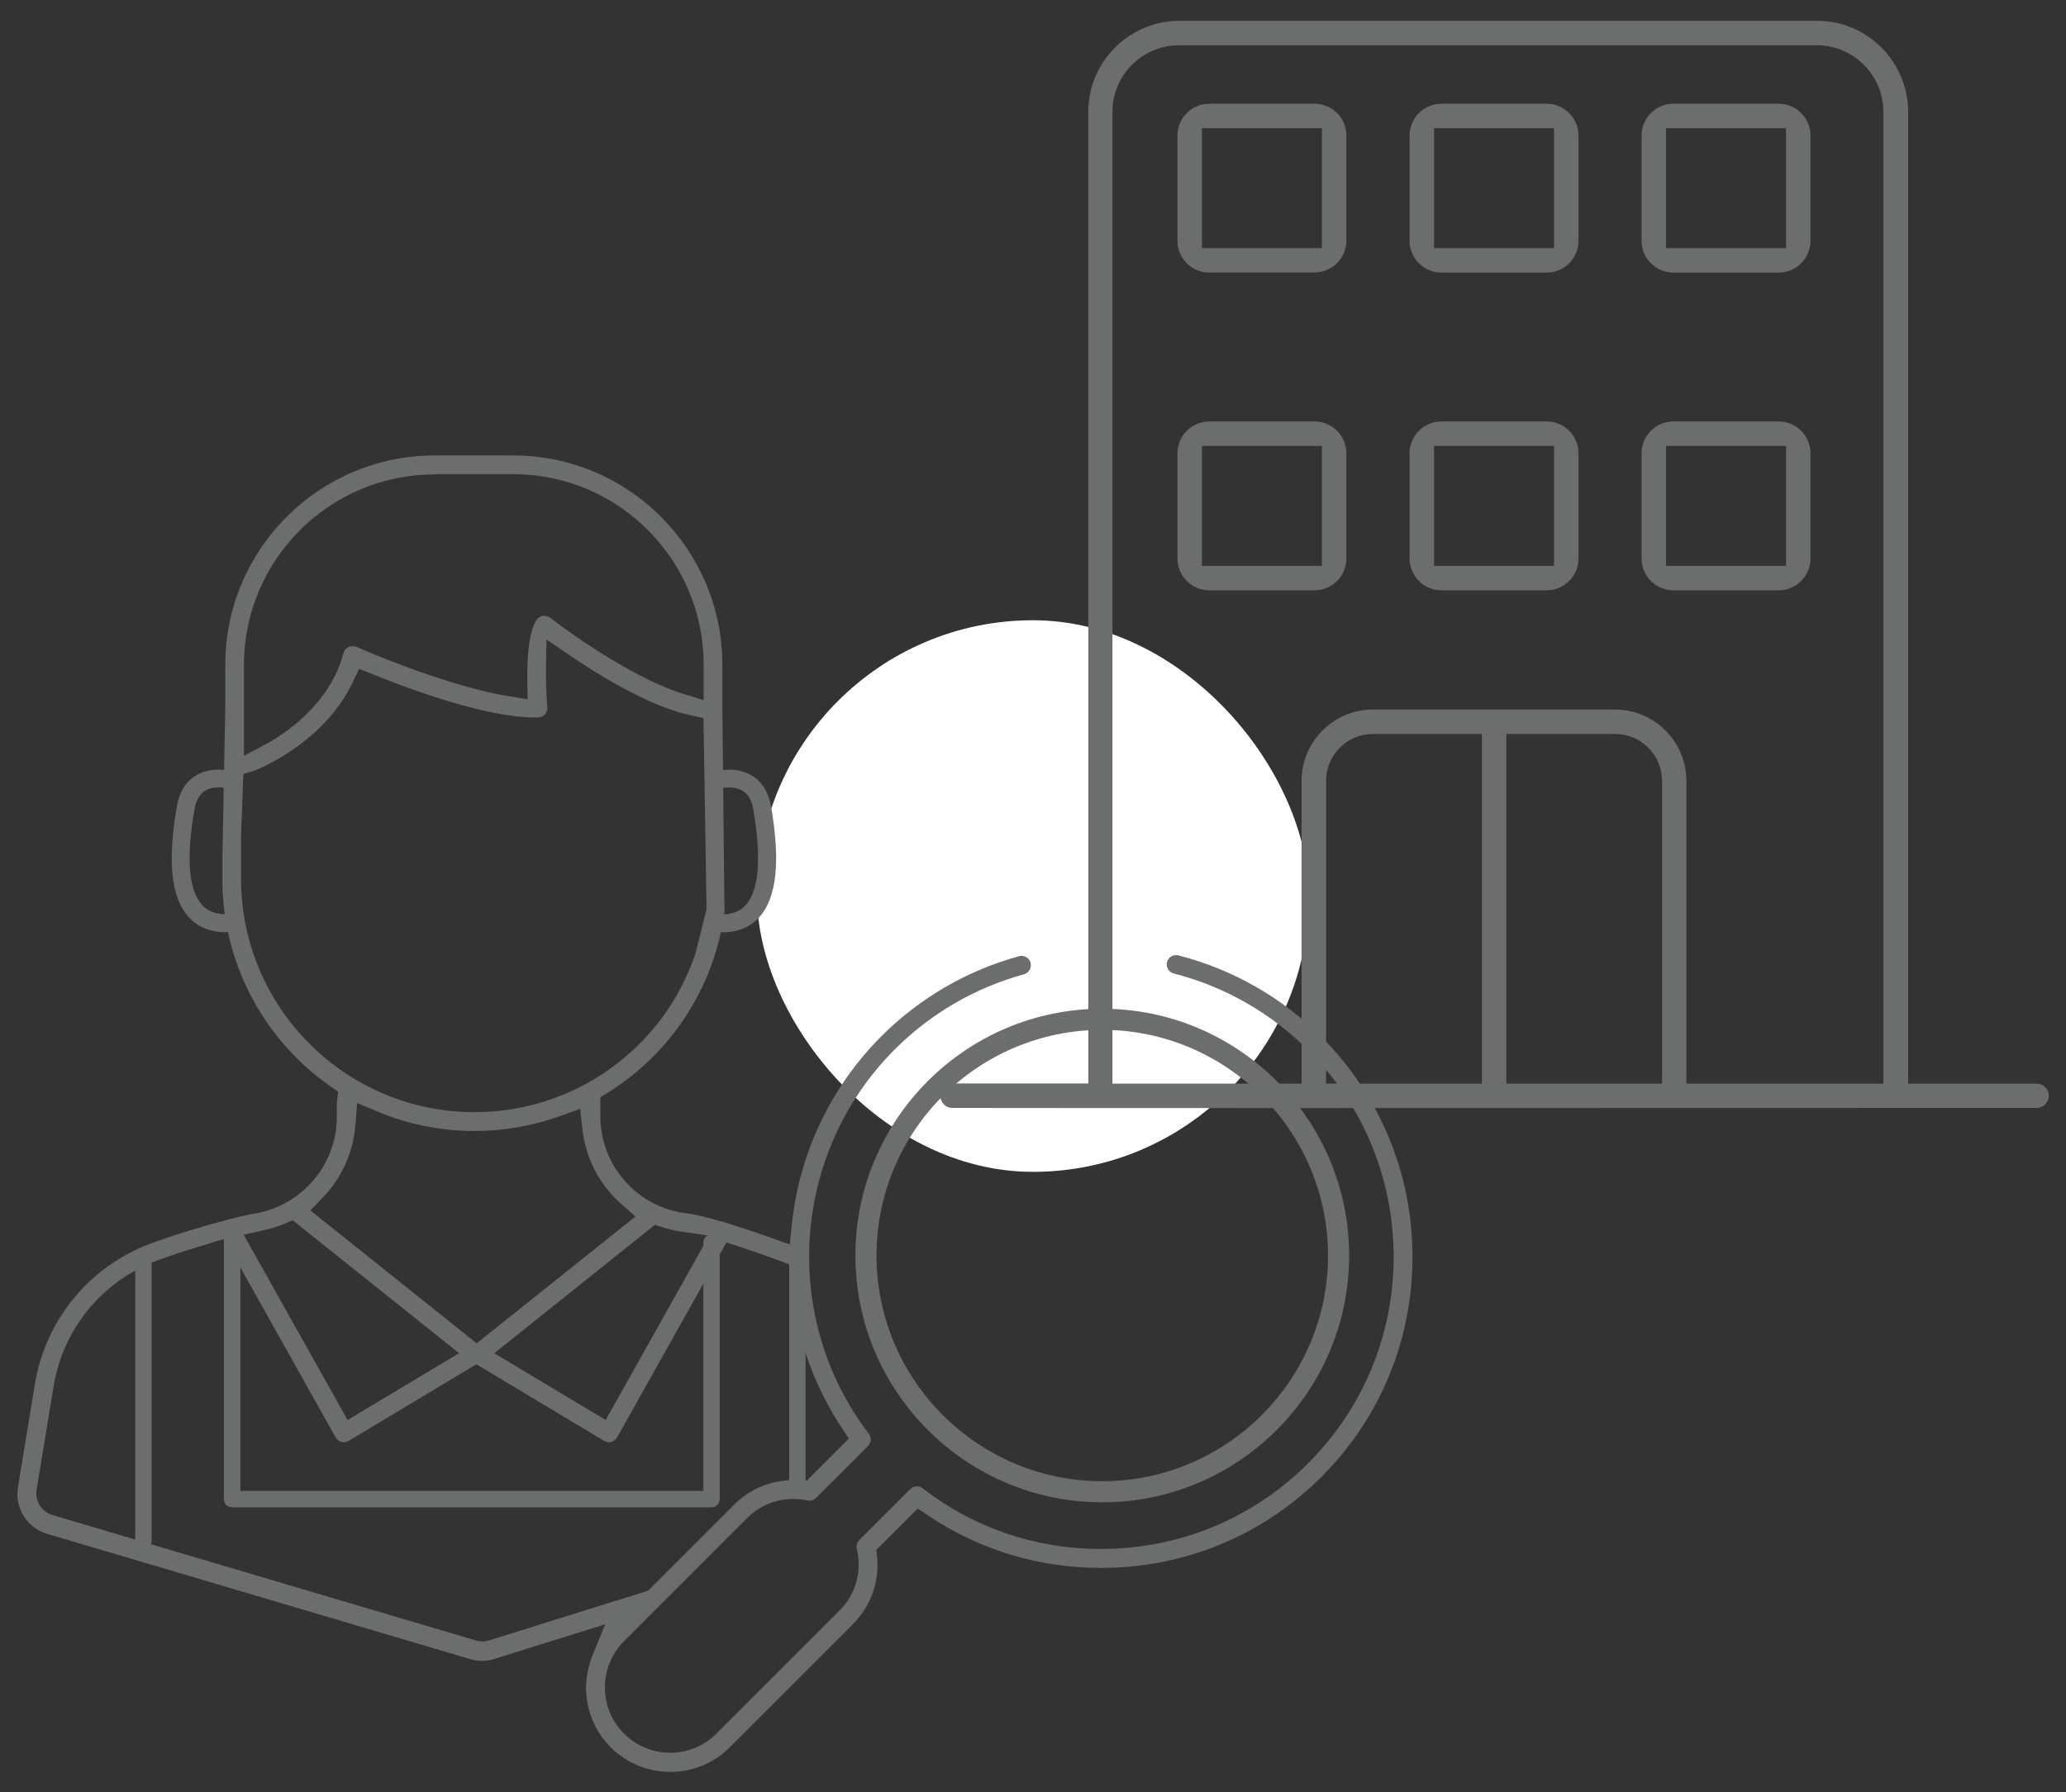 <svg xmlns="http://www.w3.org/2000/svg" width="136" height="118" viewBox="0 0 136 118">
    <rect x="0" y="0" width="136" height="118" fill="#333333" stroke="none"/>
    <rect x="49.84" y="40.84" width="36.32" height="36.32" rx="18.16" ry="18.16" style="fill:#fff;stroke-width:0px"/>
    <path d="M87.05,72.96c-10.47,0-19.8,0-24.39-.01-.41-.01-.75-.35-.76-.78,0-.22.07-.42.22-.58s.35-.25.56-.25h8.96V7.36c0-3.3,2.69-5.98,5.99-5.99h41.99c3.3,0,5.98,2.69,5.99,5.99v63.99h8.45c.22,0,.42.08.57.23.15.15.24.35.24.57,0,.44-.36.8-.8.8,0,0-29.32.01-46.99.01ZM106.32,46.72c2.58,0,4.69,2.11,4.69,4.69v19.94h12.97V7.36c0-2.41-1.97-4.38-4.38-4.38h-41.99c-2.41,0-4.38,1.97-4.38,4.38v63.99h12.45v-19.94c0-2.58,2.11-4.69,4.69-4.69h15.95ZM99.15,71.35h10.26v-19.94c0-1.7-1.39-3.08-3.08-3.08h-7.17v23.02ZM90.37,48.33c-1.7,0-3.08,1.38-3.08,3.08v19.94h10.26v-23.02h-7.17Z" style="fill:#6c6d6d;stroke-width:0px"/>
    <path d="M79.61,17.95c-1.16,0-2.1-.94-2.1-2.1v-6.92c0-1.16.94-2.1,2.1-2.1h6.92c1.16,0,2.1.94,2.1,2.1v6.91c0,1.16-.94,2.1-2.1,2.1h-6.92ZM79.12,16.34h7.9v-7.9h-7.9v7.9Z" style="fill:#6c6d6d;stroke-width:0px"/>
    <path d="M94.89,17.95c-1.16,0-2.1-.94-2.1-2.1v-6.92c0-1.16.94-2.1,2.1-2.1h6.92c1.16,0,2.1.94,2.1,2.1v6.92c0,1.16-.94,2.1-2.1,2.1h-6.92ZM94.4,16.34h7.9v-7.9h-7.9v7.9Z" style="fill:#6c6d6d;stroke-width:0px"/>
    <path d="M110.16,17.95c-1.16,0-2.1-.94-2.1-2.1v-6.92c0-1.16.94-2.1,2.1-2.1h6.92c1.16,0,2.1.94,2.1,2.1v6.92c0,1.16-.94,2.1-2.1,2.1h-6.92ZM109.67,16.34h7.9v-7.9h-7.9v7.9Z" style="fill:#6c6d6d;stroke-width:0px"/>
    <path d="M79.61,38.87c-1.16,0-2.1-.94-2.1-2.1v-6.92c0-1.16.94-2.1,2.1-2.1h6.92c1.16,0,2.1.94,2.1,2.1v6.92c0,1.16-.94,2.1-2.1,2.1h-6.92ZM79.12,37.26h7.9v-7.9h-7.9v7.9Z" style="fill:#6c6d6d;stroke-width:0px"/>
    <path d="M94.89,38.87c-1.16,0-2.1-.94-2.1-2.1v-6.92c0-1.16.94-2.1,2.1-2.1h6.92c1.16,0,2.1.94,2.1,2.1v6.92c0,1.16-.94,2.1-2.1,2.1h-6.92ZM94.4,37.26h7.9v-7.9h-7.9v7.9Z" style="fill:#6c6d6d;stroke-width:0px"/>
    <path d="M110.16,38.87c-1.16,0-2.1-.94-2.1-2.1v-6.92c0-1.16.94-2.1,2.1-2.1h6.92c1.16,0,2.1.94,2.1,2.1v6.92c0,1.16-.94,2.1-2.1,2.1h-6.92ZM109.67,37.26h7.9v-7.9h-7.9v7.9Z" style="fill:#6c6d6d;stroke-width:0px"/>
    <path d="M13.98,81.82c-1.27.36-2.47.75-3.59,1.16-3.61,1.32-6.24,4.49-6.86,8.29l-1.12,6.82c-.12.74.33,1.45,1.05,1.67l27.88,8.26c.14.04.28.06.42.06.15,0,.3-.02.44-.07l10.46-3.27,5.66-5.66c1.05-1.05,2.43-1.62,3.9-1.62.13,0,.27,0,.4.01l.48.03,2.78-2.78-.48-.72c-1.97-2.98-3.13-6.46-3.35-10.04l-.04-.69-.65-.24c-.96-.36-1.88-.68-2.71-.95l-.83-.27-7.2,12.84c-.08.14-.22.25-.38.29-.05.01-.11.02-.16.02-.11,0-.22-.03-.32-.09l-8.4-5.04-8.4,5.04c-.1.06-.21.09-.32.09-.05,0-.11,0-.16-.02-.16-.04-.3-.15-.38-.29l-7.33-13.07-.81.23ZM32.53,89.1l7.34,4.4,6.81-12.14-1.52-.22c-.57-.07-1.05-.17-1.51-.32l-.54-.17-10.57,8.45ZM18.69,80.59c-.41.17-.84.31-1.26.4l-1.39.31,6.84,12.2,7.34-4.4-10.95-8.75-.58.24ZM23.39,74.08c-.13,1.79-.9,3.49-2.15,4.78l-.81.84,10.95,8.75,10.45-8.35-.94-.83c-1.44-1.27-2.34-3.02-2.55-4.92l-.15-1.34-1.27.46c-1.82.66-3.73,1-5.68,1-2.21,0-4.35-.43-6.37-1.27l-1.36-.57-.11,1.47ZM46.31,47.28l-.84-.18c-2.57-.55-5.7-2.42-7.88-3.89l-1.62-1.1-.03,1.96c-.01.81.02,1.69.09,2.49.02.17-.04.34-.15.47-.11.13-.27.2-.44.21h-.25c-3.13,0-8-1.77-10.62-2.83l-.93-.37-.43.9c-1.77,3.72-5.63,5.46-6.38,5.77l-.81.26-.15,4.02v2.88c0,8.47,6.89,15.36,15.36,15.36,6.6,0,12.45-4.2,14.55-10.44l.73-2.93-.2-12.56ZM28.6,31.24c-6.92,0-12.54,5.63-12.54,12.54v5.98l1.57-.83c1.51-.86,4.15-2.77,4.98-5.93.05-.18.17-.32.33-.4.08-.04.18-.06.27-.06.09,0,.17.02.25.05,2.01.89,6.7,2.72,10.02,3.25l1.25.2-.02-1.27c-.03-1.88.19-3.32.61-3.95.09-.14.25-.24.41-.27.02,0,.03,0,.05,0,.2,0,.33.05.43.12,1.71,1.33,5.74,4.08,8.74,5.01l1.37.42v-2.34c0-6.92-5.63-12.54-12.54-12.54h-5.17ZM14.83,46.49v-2.72c0-7.6,6.18-13.78,13.78-13.78h5.17c7.6,0,13.77,6.18,13.77,13.78v2.74l.14,13.5-.05.34c-.72,4.79-3.5,9.02-7.62,11.59l-.5.31v1.25c0,3.26,2.44,6.01,5.67,6.39,1.01.12,2.97.69,5.53,1.6l1.27.45.14-1.34c.48-4.66,2.57-9.05,5.89-12.37,2.52-2.52,5.66-4.34,9.07-5.27.05-.02.11-.02.16-.02.28,0,.52.19.59.45.04.16.02.33-.06.47-.08.14-.21.25-.37.29-3.21.88-6.16,2.59-8.52,4.96-6.8,6.8-7.52,17.67-1.7,25.29.19.24.16.59-.05.81l-3.42,3.42c-.12.12-.27.18-.44.18-.04,0-.09,0-.13-.01-.31-.07-.62-.1-.93-.1-1.15,0-2.23.45-3.04,1.26l-8.1,8.1c-1.68,1.68-1.68,4.41,0,6.09.81.81,1.89,1.26,3.04,1.26s2.23-.45,3.04-1.26l8.1-8.1c1.07-1.07,1.5-2.59,1.14-4.06-.05-.21.01-.43.16-.58l3.36-3.36c.12-.12.27-.18.44-.18.14,0,.27.04.38.13,3.38,2.61,7.44,3.99,11.73,3.99h0c5.16,0,10-2,13.63-5.63,3.64-3.64,5.64-8.47,5.64-13.61s-2-9.98-5.64-13.61c-2.45-2.45-5.5-4.19-8.83-5.04-.16-.04-.29-.14-.38-.28-.08-.14-.11-.31-.07-.47.07-.27.32-.46.6-.46.05,0,.1,0,.16.02,3.55.91,6.8,2.76,9.4,5.36,3.87,3.87,6,9.01,6,14.49s-2.13,10.62-6,14.49c-3.86,3.86-9.02,5.99-14.51,5.99-4.06,0-7.99-1.18-11.34-3.43l-.72-.48-2.72,2.72.05.49c.15,1.63-.43,3.24-1.6,4.41l-8.1,8.1c-1.04,1.04-2.43,1.62-3.92,1.62s-2.87-.58-3.92-1.62c-1.58-1.58-2.05-3.94-1.21-6.02l.85-2.08-7.29,2.28c-.26.08-.54.13-.81.13s-.52-.04-.77-.11l-27.88-8.26c-1.31-.39-2.13-1.7-1.91-3.05l1.12-6.82c.7-4.24,3.63-7.78,7.66-9.25,3.33-1.22,6.45-1.91,6.48-1.91,3.25-.39,5.73-3.14,5.73-6.4v-.96l.09-.71-.52-.37c-4.45-3.11-7.1-8.2-7.1-13.6v-1.44l.19-9.93Z" style="fill:#6c6d6d;stroke-width:0px"/>
    <path d="M72.56,98.92c-8.96,0-16.25-7.29-16.25-16.25s7.29-16.25,16.25-16.25,16.25,7.29,16.25,16.25-7.29,16.25-16.25,16.25ZM72.56,67.81c-8.2,0-14.86,6.67-14.86,14.86s6.67,14.86,14.86,14.86,14.86-6.67,14.86-14.86-6.67-14.86-14.86-14.86Z" style="fill:#6c6d6d;stroke-width:0px"/>
    <path d="M14.85,61.38c-1.03,0-1.86-.35-2.46-1.03-1.13-1.28-1.37-3.65-.75-7.25.16-.93.57-1.61,1.23-2.02,1.07-.67,2.37-.31,2.42-.3l-.32,1.13.16-.57-.16.57s-.86-.23-1.48.16c-.36.23-.59.64-.69,1.22-.55,3.18-.39,5.29.48,6.27.4.46.97.66,1.74.63l.05,1.18c-.07,0-.15,0-.22,0Z" style="fill:#6c6d6d;stroke-width:0px"/>
    <path d="M47.54,61.38c-.07,0-.14,0-.22,0l.05-1.18c.77.04,1.34-.17,1.74-.63.86-.98,1.02-3.09.48-6.27-.1-.58-.33-.99-.69-1.22-.62-.39-1.48-.17-1.48-.16l-.32-1.13c.05-.02,1.35-.38,2.43.3.65.41,1.07,1.09,1.23,2.02.62,3.6.37,5.97-.75,7.25-.6.68-1.43,1.03-2.46,1.03Z" style="fill:#6c6d6d;stroke-width:0px"/>
    <path d="M46.83,99.25H15.28c-.3,0-.54-.24-.54-.54v-17.41c0-.3.24-.54.54-.54s.54.24.54.54v16.87h30.48v-16.35c0-.3.24-.54.54-.54s.54.24.54.54v16.89c0,.3-.24.54-.54.54Z" style="fill:#6c6d6d;stroke-width:0px"/>
    <path d="M9.44,101.99c-.3,0-.54-.24-.54-.54v-18.7c0-.3.24-.54.54-.54s.54.24.54.54v18.7c0,.3-.24.54-.54.54Z" style="fill:#6c6d6d;stroke-width:0px"/>
    <path d="M52.49,98.01c-.3,0-.54-.24-.54-.54v-14.55c0-.3.24-.54.54-.54s.54.24.54.54v14.55c0,.3-.24.54-.54.54Z" style="fill:#6c6d6d;stroke-width:0px"/>
    <rect width="136" height="118" style="fill:none;stroke-width:0px"/>
</svg>
